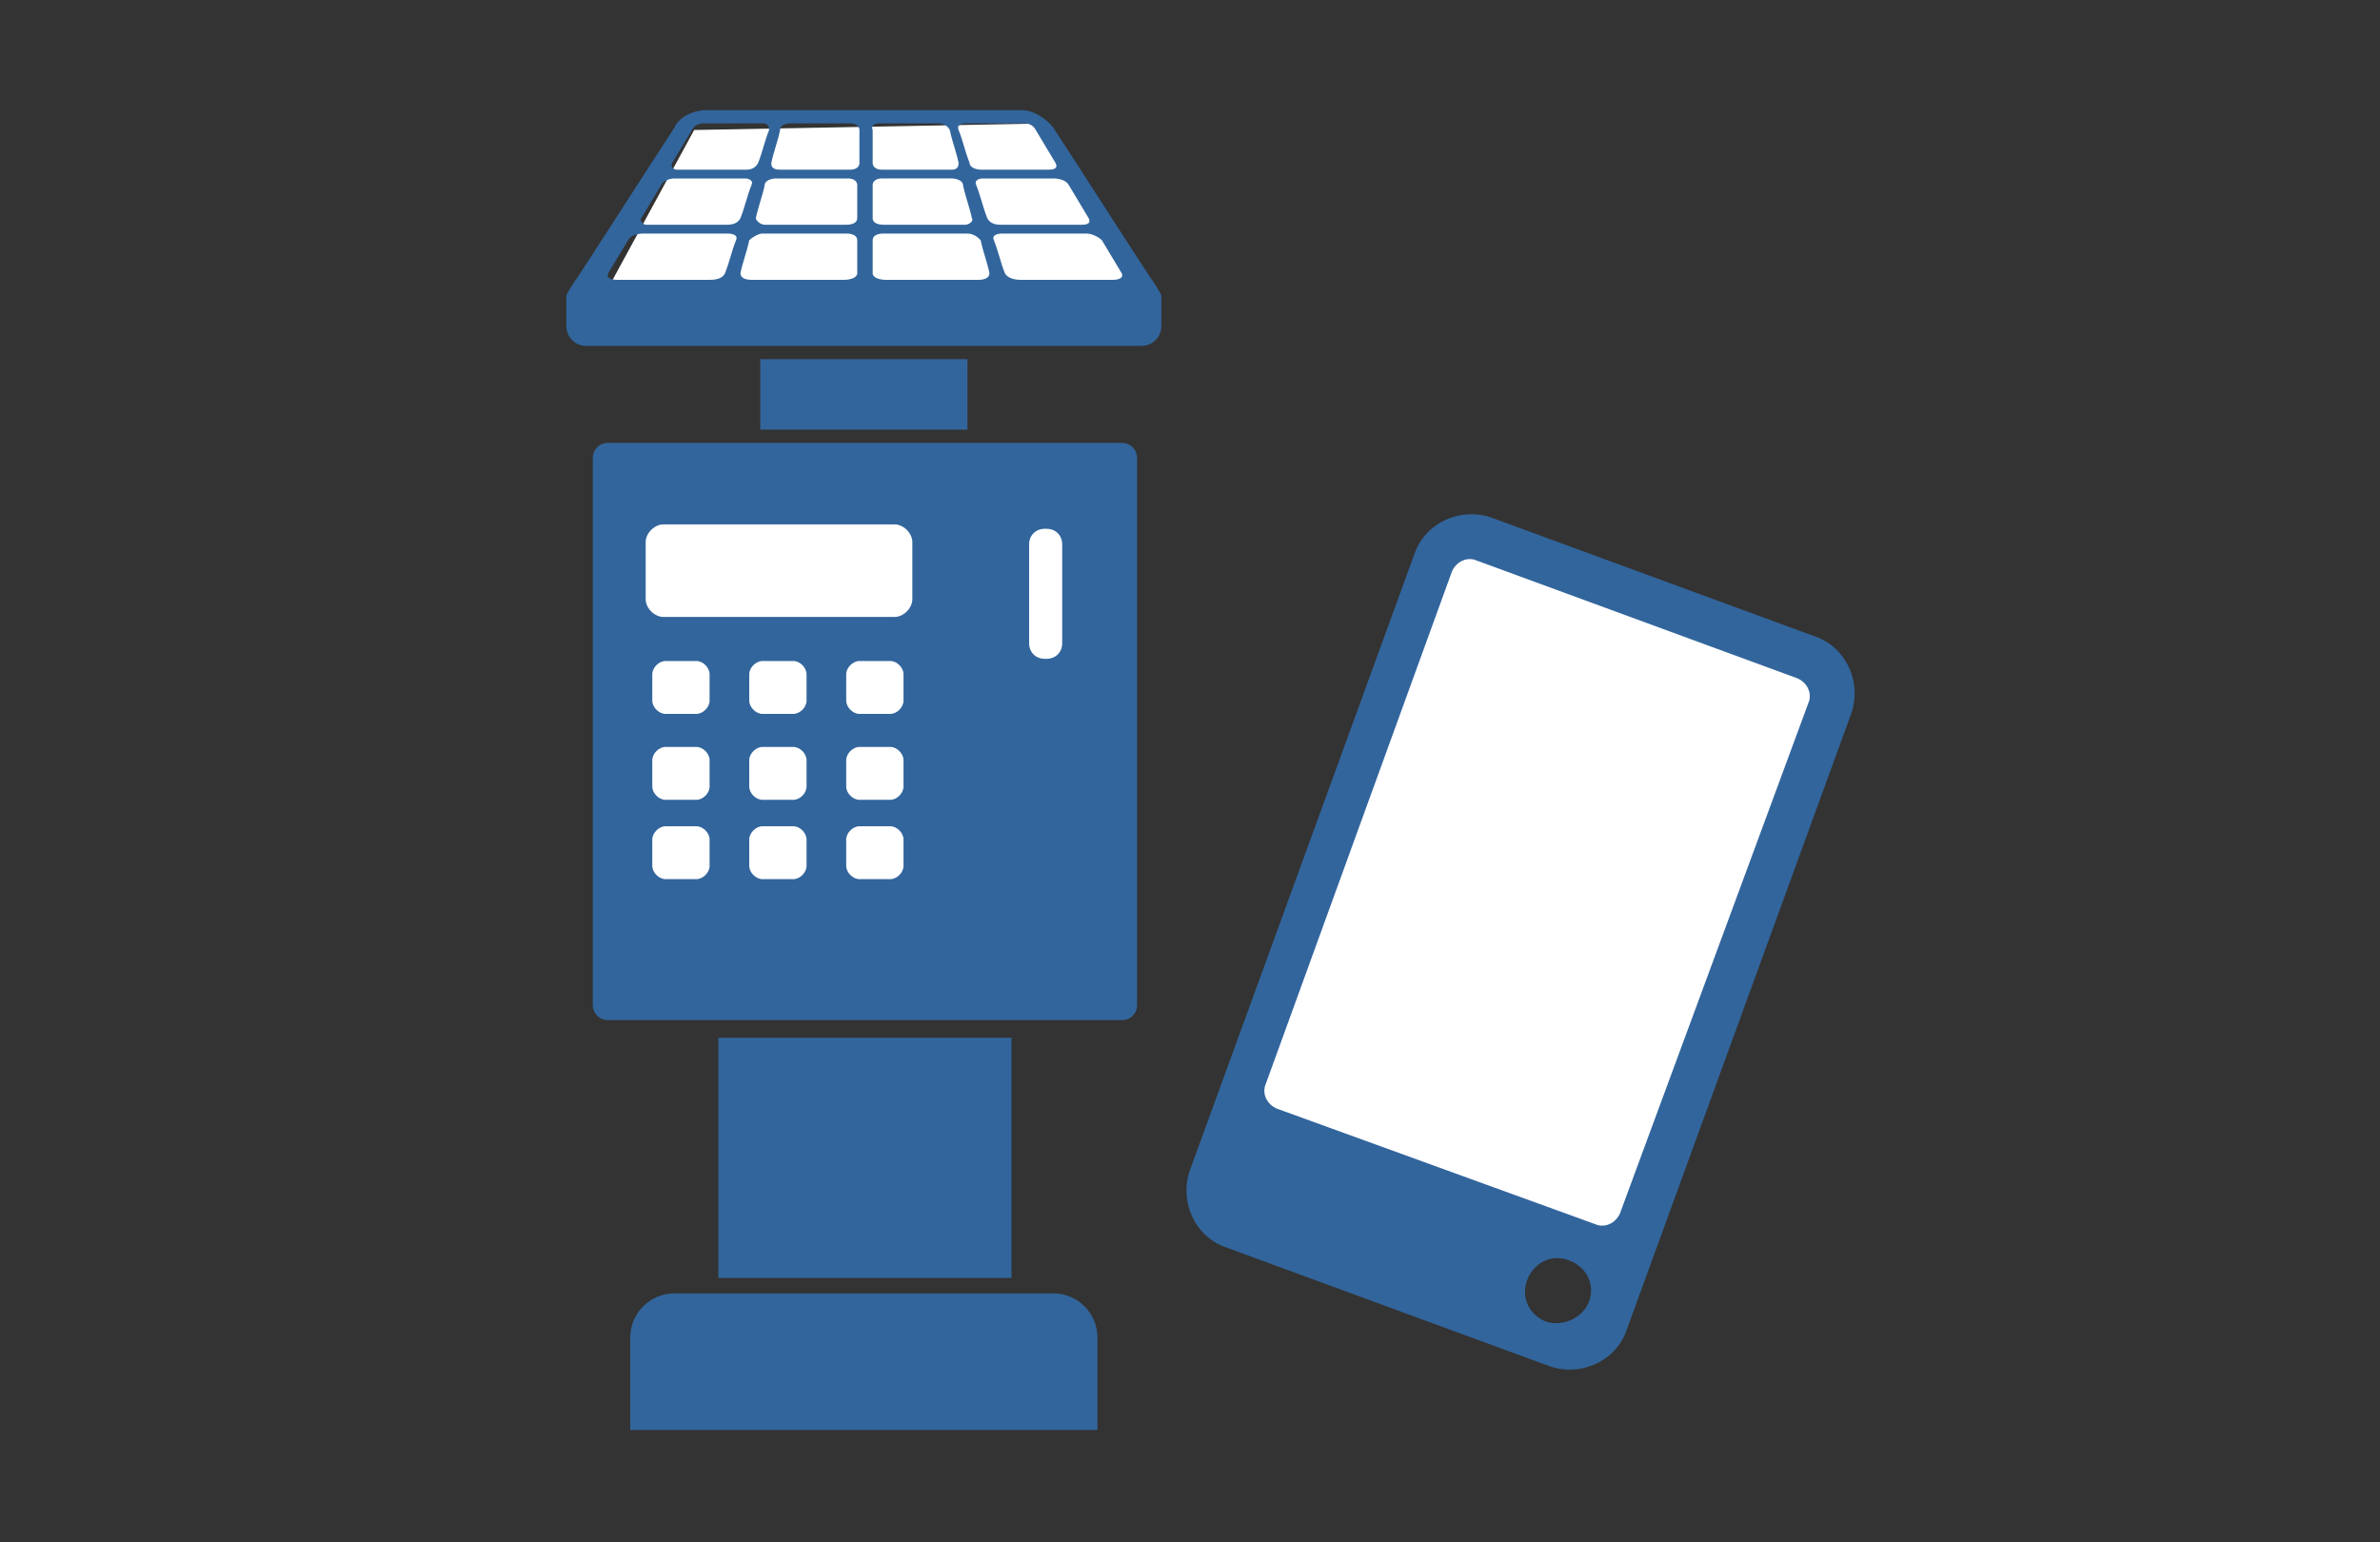 <?xml version="1.0" encoding="utf-8"?>
<!-- Generator: Adobe Illustrator 15.1.0, SVG Export Plug-In  -->
<!DOCTYPE svg PUBLIC "-//W3C//DTD SVG 1.1//EN" "http://www.w3.org/Graphics/SVG/1.1/DTD/svg11.dtd">
<svg version="1.1"
	 xmlns="http://www.w3.org/2000/svg" xmlns:xlink="http://www.w3.org/1999/xlink" xmlns:a="http://ns.adobe.com/AdobeSVGViewerExtensions/3.0/"
	 x="0px" y="0px" width="108px" height="70px" viewBox="-5.5 -0.3 108 70" enable-background="new -5.5 -0.3 108 70"
	 xml:space="preserve">
<rect x="-5.5" y="-0.3" width="108" height="70" fill="#333333" stroke="none"/>
<defs>
</defs>
<path display="none" fill-rule="evenodd" clip-rule="evenodd" fill="#32659C" d="M19.8,10.1c0-2.3,1.1-3.4,3.4-3.4h51.3
	c2.2,0,3.4,1.1,3.4,3.4v49.2c0,2.3-1.1,3.4-3.4,3.4H23.2c-2.2,0-3.4-1.1-3.4-3.4V10.1z"/>
<path display="none" fill="#FFFFFF" d="M35.4,53V17.2h13.5c2.4,0,4.2,0.1,5.4,0.3c1.8,0.3,3.2,0.9,4.4,1.7c1.2,0.8,2.1,2,2.9,3.5
	c0.7,1.5,1.1,3.1,1.1,4.9c0,3-1,5.6-2.9,7.7c-1.9,2.1-5.4,3.2-10.5,3.2h-9.2V53H35.4z M40.2,34.2h9.3c3.1,0,5.2-0.6,6.5-1.7
	c1.3-1.1,1.9-2.7,1.9-4.8c0-1.5-0.4-2.8-1.1-3.8c-0.8-1.1-1.8-1.8-3-2.1c-0.8-0.2-2.3-0.3-4.4-0.3h-9.2V34.2z"/>
<path display="none" fill-rule="evenodd" clip-rule="evenodd" fill="#32659C" d="M53.5,44.8H31.4c-1.1,0-1.9,0.9-1.9,2
	c0,1.1,0.9,1.9,1.9,1.9h22.1c1.1,0,1.9-0.9,1.9-1.9C55.5,45.7,54.6,44.8,53.5,44.8z M53.5,36.8H31.4c-1.1,0-1.9,0.9-1.9,2
	c0,1.1,0.9,1.9,1.9,1.9h22.1c1.1,0,1.9-0.9,1.9-1.9C55.5,37.7,54.6,36.8,53.5,36.8z M53.5,28.8H31.4c-1.1,0-1.9,0.9-1.9,2
	c0,1.1,0.9,1.9,1.9,1.9h22.1c1.1,0,1.9-0.9,1.9-1.9C55.5,29.7,54.6,28.8,53.5,28.8z M40.5,22.8H30.4c-0.5,0-1,0.4-1,1
	c0,0.5,0.4,1,1,1h10.1c0.5,0,1-0.4,1-1C41.5,23.2,41,22.8,40.5,22.8z M40.5,18.8h-10c-0.5,0-1,0.4-1,1c0,0.5,0.4,1,1,1h10
	c0.5,0,1-0.4,1-1C41.5,19.2,41,18.8,40.5,18.8z M40.5,14.7h-10c-0.5,0-1,0.4-1,1c0,0.5,0.4,1,1,1h10c0.5,0,1-0.4,1-1
	C41.5,15.2,41,14.7,40.5,14.7z M57.3,56.8H27.6c-4,0-4.2-4.1-4.2-4.1V8.5c0-3.8,4-3.8,4-3.8h30c3.7,0,4,3.8,4,3.8v44.1
	C61.5,52.7,61.3,56.8,57.3,56.8z M69.3,64.7H39.6c0,0-4.2-0.3-4.2-4v-2h23.7c0,0,4.3-0.3,4.3-3.8V16.7h5.8c0,0,4.2,0,4.2,3.8v40.2
	C73.5,60.8,73.5,64.7,69.3,64.7z"/>
<path display="none" fill-rule="evenodd" clip-rule="evenodd" fill="#32659C" d="M30.1,46.8H7.9c-1.1,0-1.9,0.9-1.9,2
	c0,1.1,0.9,1.9,1.9,1.9h22.1c1.1,0,1.9-0.9,1.9-1.9C32,47.7,31.1,46.8,30.1,46.8z M30.1,38.8H7.9c-1.1,0-1.9,0.9-1.9,2
	c0,1.1,0.9,1.9,1.9,1.9h22.1c1.1,0,1.9-0.9,1.9-1.9C32,39.7,31.1,38.8,30.1,38.8z M30.1,30.8H7.9c-1.1,0-1.9,0.9-1.9,2
	c0,1.1,0.9,1.9,1.9,1.9h22.1c1.1,0,1.9-0.9,1.9-1.9C32,31.7,31.1,30.8,30.1,30.8z M17,24.8H7c-0.5,0-1,0.4-1,1c0,0.5,0.4,1,1,1H17
	c0.5,0,1-0.4,1-1C18,25.2,17.6,24.8,17,24.8z M17,20.8H7c-0.5,0-1,0.4-1,1c0,0.5,0.4,1,1,1h10c0.5,0,1-0.4,1-1
	C18,21.2,17.6,20.8,17,20.8z M17,16.7H7c-0.5,0-1,0.4-1,1c0,0.5,0.4,1,1,1h10c0.5,0,1-0.4,1-1C18,17.2,17.6,16.7,17,16.7z
	 M33.9,58.8H4.2c-4,0-4.2-4.1-4.2-4.1V10.5c0-3.8,4-3.8,4-3.8h30c3.7,0,4,3.8,4,3.8v44.1C38,54.7,37.9,58.8,33.9,58.8z M45.9,66.7
	H16.2c0,0-4.2-0.3-4.2-4v-2h23.7c0,0,4.3-0.3,4.3-3.8V18.7h5.8c0,0,4.2,0,4.2,3.8v40.2C50,62.8,50,66.7,45.9,66.7z"/>
<path display="none" fill-rule="evenodd" clip-rule="evenodd" fill="#FFFFFF" stroke="#32659C" stroke-width="2" stroke-linecap="square" stroke-miterlimit="10" d="
	M96.1,11.7c1.3,0,1.9,0.6,1.9,1.9v28.3c0,1.2-0.6,1.9-1.9,1.9H68.8c-1.3,0-1.9-0.6-1.9-1.9V31H54l12.9-8.6v-8.8
	c0-1.2,0.6-1.9,1.9-1.9H96.1z"/>
<path display="none" fill-rule="evenodd" clip-rule="evenodd" fill="#32659C" d="M75.1,23.6c0-1.1,1-2,2.1-2s2.1,0.9,2.1,2
	c0,1.1-1,2.1-2.1,2.1S75.1,24.7,75.1,23.6z"/>
<path display="none" fill-rule="evenodd" clip-rule="evenodd" fill="#32659C" d="M85.6,23.6c0-1.1,0.9-2,2.1-2c1.2,0,2.1,0.9,2.1,2
	c0,1.1-1,2.1-2.1,2.1C86.5,25.6,85.6,24.7,85.6,23.6z"/>
<path display="none" fill-rule="evenodd" clip-rule="evenodd" fill="none" stroke="#32659C" stroke-width="2" stroke-linecap="square" stroke-miterlimit="10" d="
	M75.5,34.7c0,0,7-6.6,15.5,0"/>
<path display="none" fill-rule="evenodd" clip-rule="evenodd" fill="#A8C620" d="M21.5,10.1c0-2.3,1.1-3.4,3.4-3.4h51.3
	c2.2,0,3.4,1.1,3.4,3.4v49.2c0,2.3-1.1,3.4-3.4,3.4H24.8c-2.2,0-3.4-1.1-3.4-3.4V10.1z"/>
<path display="none" fill="#FFD200" d="M84.4,53.4c0,8.9-7.2,16.1-16.1,16.1H31c-8.9,0-16.1-7.2-16.1-16.1V16.1C15,7.2,22.1,0,31,0
	h37.3c8.9,0,16.1,7.2,16.1,16.1V53.4z"/>
<path display="none" fill="#231F20" d="M38.1,38c-0.4,0-0.6-0.1-0.7-0.5l-2.5-6.9c0-0.1-0.1-0.2-0.1-0.3c0-0.2,0.1-0.4,0.5-0.4H36
	c0.4,0,0.5,0.1,0.6,0.4l1.1,3.1c0.3,0.8,0.5,1.4,0.6,2.1c0.2-0.7,0.3-1.1,0.6-2c0-0.1,0.1-0.2,0.2-0.2c0.1,0,0.2,0.1,0.2,0.2
	l0.5,1.3c0.1,0.2,0.1,0.3,0.1,0.4c0,0.1,0,0.3-0.1,0.6l-0.6,1.7C39,38,38.9,38,38.5,38H38.1z M42.3,38c-0.4,0-0.6-0.1-0.7-0.5
	l-2.5-6.9c0-0.1-0.1-0.2-0.1-0.3c0-0.2,0.1-0.4,0.5-0.4h0.7c0.4,0,0.5,0.1,0.6,0.4l1.1,3.1c0.3,0.8,0.5,1.4,0.6,2.1
	c0.2-0.8,0.3-1.2,0.6-2.1l1.1-3.1c0.1-0.3,0.2-0.4,0.6-0.4h0.6c0.3,0,0.5,0.2,0.5,0.4c0,0.1,0,0.2-0.1,0.3l-2.6,6.9
	C43.2,38,43.1,38,42.7,38H42.3z"/>
<path display="none" fill="#231F20" d="M51.9,38c-0.4,0-0.5-0.1-0.6-0.4l-0.4-0.9h-1.6c-0.3,0-0.4-0.1-0.4-0.3c0-0.1,0-0.2,0.1-0.3
	l0.2-0.5c0.1-0.4,0.3-0.5,0.8-0.5h0.5l-0.2-0.6c-0.3-0.8-0.6-1.6-0.7-2.3c-0.2,0.7-0.3,1.3-0.7,2.3l-1.1,3.1
	c-0.1,0.3-0.2,0.4-0.6,0.4h-0.6c-0.3,0-0.5-0.2-0.5-0.4c0-0.1,0-0.2,0.1-0.3l2.6-6.9c0.2-0.4,0.3-0.5,0.7-0.5h0.4
	c0.4,0,0.6,0.1,0.7,0.5l2.7,6.9c0,0.1,0.1,0.2,0.1,0.3c0,0.2-0.1,0.4-0.5,0.4H51.9z"/>
<path display="none" fill="#231F20" d="M56,38c-0.5,0-0.6-0.1-0.6-0.6V35L53,30.6c-0.1-0.1-0.1-0.2-0.1-0.3c0-0.2,0.2-0.4,0.5-0.4
	H54c0.4,0,0.5,0.1,0.7,0.4l0.7,1.4c0.3,0.6,0.6,1.1,0.8,1.6c0.2-0.6,0.5-1.1,0.8-1.7l0.8-1.4c0.2-0.3,0.3-0.4,0.7-0.4h0.6
	c0.3,0,0.5,0.1,0.5,0.4c0,0.1,0,0.2-0.1,0.3L57,35v2.4c0,0.4-0.2,0.6-0.6,0.6H56z"/>
<path display="none" fill="#231F20" d="M37.7,48.2c-0.5,0-0.6-0.1-0.6-0.6v-5.9h-1.8c-0.4,0-0.6-0.2-0.6-0.6v-0.4
	c0-0.5,0.1-0.6,0.6-0.6h5.2c0.4,0,0.6,0.2,0.6,0.6v0.4c0,0.5-0.1,0.6-0.6,0.6h-1.8v5.9c0,0.4-0.2,0.6-0.6,0.6H37.7z"/>
<path display="none" fill="#231F20" d="M47.2,47.7c-0.5,0.4-0.8,0.5-1.4,0.5h-0.4c-1.1,0-2-0.4-2.6-0.9C42.2,46.7,42,46,42,44.9
	v-2.1c0-0.7,0.1-0.9,0.6-1.3l1.2-1c0.5-0.4,0.8-0.5,1.4-0.5h0.4c1.1,0,2,0.3,2.6,0.9c0.6,0.6,0.8,1.3,0.8,2.4v2.1
	c0,0.7-0.1,0.9-0.6,1.3L47.2,47.7z M47.3,43.8c0-0.8-0.1-1.2-0.5-1.5c-0.3-0.3-0.8-0.5-1.4-0.5h-0.3c-0.1,0-0.2,0-0.3,0.1l-1,0.8
	c-0.1,0.1-0.1,0.1-0.1,0.2v1.6c0,0.8,0.1,1.2,0.5,1.5c0.3,0.3,0.8,0.5,1.4,0.5h0.3c0.1,0,0.2,0,0.3-0.1l1-0.8
	c0.1-0.1,0.1-0.1,0.1-0.2V43.8z"/>
<path display="none" fill="#231F20" d="M40.7,55.7c-0.5,0.4-0.8,0.5-1.4,0.5h-2.1v1.6c0,0.4-0.2,0.6-0.6,0.6h-0.4
	c-0.5,0-0.6-0.1-0.6-0.6v-6.9c0-0.4,0.2-0.6,0.6-0.6h0.4c0.5,0,0.6,0.1,0.6,0.6v3.7h2c0.1,0,0.2,0,0.3-0.1l0.5-0.4
	c0.1-0.1,0.1-0.1,0.1-0.2v-0.5c0-0.4-0.1-0.8-0.3-1c-0.3-0.3-0.6-0.4-1.2-0.4c-0.2,0-0.3,0-0.4,0c-0.3,0-0.3-0.1-0.3-0.3v-0.9
	c0-0.2,0.1-0.3,0.3-0.4c0.2,0,0.4,0,0.5,0c1.1,0,1.9,0.3,2.4,0.9c0.4,0.4,0.6,1.1,0.6,1.9v1c0,0.6-0.1,0.9-0.6,1.3L40.7,55.7z"/>
<path display="none" fill="#231F20" d="M47.6,58.4c-0.4,0-0.5-0.1-0.6-0.4L46.6,57H45c-0.3,0-0.4-0.1-0.4-0.3c0-0.1,0-0.2,0.1-0.3
	l0.2-0.5c0.1-0.4,0.3-0.5,0.8-0.5H46l-0.2-0.6c-0.3-0.8-0.6-1.6-0.7-2.3c-0.2,0.7-0.3,1.3-0.7,2.3l-1.1,3.1
	c-0.1,0.3-0.2,0.4-0.6,0.4H42c-0.3,0-0.5-0.2-0.5-0.4c0-0.1,0-0.2,0.1-0.3l2.6-6.9c0.2-0.4,0.3-0.5,0.7-0.5h0.4
	c0.4,0,0.6,0.1,0.7,0.5l2.7,6.9c0,0.1,0.1,0.2,0.1,0.3c0,0.2-0.1,0.4-0.5,0.4H47.6z"/>
<path display="none" fill="#231F20" d="M55.1,58.4c-0.4,0-0.5-0.1-0.7-0.4l-0.8-1.9h-1.9v1.7c0,0.4-0.2,0.6-0.6,0.6h-0.4
	c-0.5,0-0.6-0.1-0.6-0.6v-6.9c0-0.4,0.2-0.6,0.6-0.6H51c0.5,0,0.6,0.1,0.6,0.6v3.6h2.1c0.1,0,0.2,0,0.3-0.1l0.5-0.4
	c0.1-0.1,0.1-0.1,0.1-0.2v-0.4c0-0.4-0.1-0.8-0.3-1c-0.3-0.3-0.6-0.4-1.2-0.4c-0.2,0-0.4,0-0.5,0c-0.3,0-0.3-0.1-0.3-0.3v-0.9
	c0-0.2,0.1-0.3,0.3-0.4c0.2,0,0.5,0,0.6,0c1.1,0,1.9,0.3,2.4,0.9c0.4,0.4,0.7,1.1,0.7,1.9v0.9c0,0.7-0.1,0.9-0.6,1.3l-0.6,0.5l1,2.1
	c0.1,0.1,0.1,0.2,0.1,0.3c0,0.2-0.1,0.3-0.5,0.3H55.1z"/>
<path display="none" fill="#231F20" d="M58.6,58.4c-0.5,0-0.6-0.1-0.6-0.6v-6.9c0-0.4,0.2-0.6,0.6-0.6H59c0.5,0,0.6,0.1,0.6,0.6v6.9
	c0,0.4-0.2,0.6-0.6,0.6H58.6z M63.3,58.4c-0.4,0-0.5-0.1-0.7-0.3l-2.1-2.9c-0.3-0.3-0.3-0.5-0.3-0.8v-0.1c0-0.3,0.1-0.5,0.3-0.8
	l2-2.8c0.2-0.3,0.4-0.3,0.7-0.3H64c0.3,0,0.5,0.1,0.5,0.3c0,0.1-0.1,0.3-0.2,0.4L62,54.2c0,0,0,0.1,0,0.1l2.5,3.4
	c0.1,0.1,0.1,0.2,0.1,0.3c0,0.2-0.2,0.3-0.4,0.3H63.3z"/>
<path display="none" fill="#231F20" d="M32.2,60.2c0,0.4-0.3,0.7-0.7,0.7h-1c-0.4,0-0.7-0.3-0.7-0.7V9.7c0-0.4,0.3-0.7,0.7-0.7h1
	c0.4,0,0.7,0.3,0.7,0.7V60.2z"/>
<path display="none" fill="#231F20" d="M70,60.2c0,0.4-0.3,0.7-0.7,0.7h-1c-0.4,0-0.7-0.3-0.7-0.7V9.7c0-0.4,0.3-0.7,0.7-0.7h1
	C69.7,9,70,9.3,70,9.7V60.2z"/>
<rect x="23.4" y="22" fill="#FFFFFF" width="20.5" height="22.1"/>
<rect x="55.1" y="26.5" transform="matrix(0.942 0.337 -0.337 0.942 17.355 -19.353)" fill="#FFFFFF" width="18.8" height="27.7"/>
<polygon fill="#FFFFFF" points="46.4,13.2 21.7,13.5 26,5.6 42,5.3 "/>
<path fill="#32659C" d="M78.5,32.1c0.5-1.4-0.2-3-1.6-3.5l-14.7-5.4c-1.4-0.5-3,0.2-3.5,1.6L48.5,52.8c-0.5,1.4,0.2,3,1.6,3.5
	l14.7,5.4c1.4,0.5,3-0.2,3.5-1.6L78.5,32.1z M64.7,59.7c-0.8-0.3-1.2-1.1-0.9-1.9c0.3-0.8,1.1-1.2,1.9-0.9c0.8,0.3,1.2,1.1,0.9,1.9
	C66.3,59.5,65.5,59.9,64.7,59.7 M68,54.8c-0.2,0.4-0.6,0.6-1,0.5L52.4,50c-0.4-0.2-0.6-0.6-0.5-1l8.5-23.4c0.2-0.4,0.6-0.6,1-0.5
	l14.7,5.4c0.4,0.2,0.6,0.6,0.5,1L68,54.8z"/>
<rect x="29" y="16" fill="#32659C" width="9.4" height="3.2"/>
<rect x="27.1" y="46.8" fill="#32659C" width="13.3" height="10.9"/>
<path fill="#32659C" d="M44.3,64.6v-4.2c0-1.1-0.9-2-2-2H25.1c-1.1,0-2,0.9-2,2v4.2H44.3z"/>
<path fill="#32659C" d="M46.7,12.3c-1.5-2.3-2.9-4.5-4.4-6.8c-0.3-0.4-0.9-0.8-1.4-0.8H26.5c-0.5,0-1.2,0.3-1.4,0.8
	c-1.5,2.3-2.9,4.5-4.4,6.8c-0.3,0.4-0.5,0.8-0.5,0.8c0,0,0,0.4,0,0.9v0.5c0,0.5,0.4,0.9,0.9,0.9h25.2c0.5,0,0.9-0.4,0.9-0.9V14
	c0-0.5,0-0.9,0-0.9C47.2,13.1,47,12.7,46.7,12.3 M29.1,10.3h3.8c0.3,0,0.5,0.1,0.5,0.3c0,0.5,0,1,0,1.5c0,0.2-0.3,0.3-0.6,0.3h-4.2
	c-0.3,0-0.5-0.1-0.5-0.3c0.1-0.5,0.3-1,0.4-1.5C28.6,10.5,28.9,10.3,29.1,10.3 M28.8,9.6c0.1-0.5,0.3-1,0.4-1.5
	c0-0.2,0.3-0.3,0.5-0.3H33c0.2,0,0.4,0.1,0.4,0.3c0,0.5,0,1,0,1.5c0,0.2-0.2,0.3-0.5,0.3h-3.7C29,9.9,28.8,9.7,28.8,9.6 M38.3,9.9
	h-3.7c-0.3,0-0.5-0.1-0.5-0.3c0-0.5,0-1,0-1.5c0-0.2,0.2-0.3,0.4-0.3h3.2c0.2,0,0.5,0.1,0.5,0.3c0.1,0.5,0.3,1,0.4,1.5
	C38.7,9.7,38.5,9.9,38.3,9.9 M39,10.6c0.1,0.5,0.3,1,0.4,1.5c0,0.2-0.2,0.3-0.5,0.3h-4.2c-0.3,0-0.6-0.1-0.6-0.3c0-0.5,0-1,0-1.5
	c0-0.2,0.2-0.3,0.5-0.3h3.8C38.7,10.3,38.9,10.5,39,10.6 M44.5,10.6c0.3,0.5,0.6,1,0.9,1.5c0.1,0.2-0.1,0.3-0.4,0.3h-4.2
	c-0.3,0-0.6-0.1-0.7-0.3c-0.2-0.5-0.3-1-0.5-1.5c-0.1-0.2,0.1-0.3,0.4-0.3h3.8C44.1,10.3,44.4,10.5,44.5,10.6 M43,8.1
	c0.3,0.5,0.6,1,0.9,1.5c0.1,0.2,0,0.3-0.3,0.3h-3.7c-0.3,0-0.5-0.1-0.6-0.3c-0.2-0.5-0.3-1-0.5-1.5c-0.1-0.2,0.1-0.3,0.3-0.3h3.2
	C42.6,7.8,42.9,7.9,43,8.1 M38.3,5.3H41c0.2,0,0.4,0.1,0.5,0.3c0.3,0.5,0.6,1,0.9,1.5c0.1,0.2,0,0.3-0.3,0.3H39
	c-0.2,0-0.5-0.1-0.5-0.3c-0.2-0.5-0.3-1-0.5-1.5C37.9,5.4,38.1,5.3,38.3,5.3 M34.4,5.3h2.7c0.2,0,0.4,0.1,0.5,0.3
	c0.1,0.5,0.3,1,0.4,1.5c0,0.2-0.1,0.3-0.3,0.3h-3.2c-0.2,0-0.4-0.1-0.4-0.3c0-0.5,0-1,0-1.5C34,5.4,34.2,5.3,34.4,5.3 M29.5,7.1
	c0.1-0.5,0.3-1,0.4-1.5c0-0.2,0.2-0.3,0.5-0.3h2.7c0.2,0,0.4,0.1,0.4,0.3c0,0.5,0,1,0,1.5c0,0.2-0.2,0.3-0.4,0.3h-3.2
	C29.6,7.4,29.5,7.3,29.5,7.1 M25,7.1c0.3-0.5,0.6-1,0.9-1.5c0.1-0.2,0.3-0.3,0.5-0.3h2.7c0.2,0,0.3,0.1,0.3,0.3
	c-0.2,0.5-0.3,1-0.5,1.5c-0.1,0.2-0.3,0.3-0.5,0.3h-3.2C25.1,7.4,24.9,7.3,25,7.1 M23.6,9.6c0.3-0.5,0.6-1,0.9-1.5
	c0.1-0.2,0.4-0.3,0.6-0.3h3.2c0.2,0,0.4,0.1,0.3,0.3c-0.2,0.5-0.3,1-0.5,1.5c-0.1,0.2-0.3,0.3-0.6,0.3h-3.7
	C23.7,9.9,23.5,9.7,23.6,9.6 M22.1,12.1c0.3-0.5,0.6-1,0.9-1.5c0.1-0.2,0.4-0.3,0.7-0.3h3.8c0.3,0,0.5,0.1,0.4,0.3
	c-0.2,0.5-0.3,1-0.5,1.5c-0.1,0.2-0.3,0.3-0.7,0.3h-4.2C22.2,12.4,22,12.3,22.1,12.1"/>
<path fill="#32659C" d="M45.4,19.8H22.1c-0.4,0-0.7,0.3-0.7,0.7v24.8c0,0.4,0.3,0.7,0.7,0.7h23.3c0.4,0,0.7-0.3,0.7-0.7V20.5
	C46.1,20.1,45.8,19.8,45.4,19.8 M26.7,39c0,0.3-0.3,0.6-0.6,0.6h-1.4c-0.3,0-0.6-0.3-0.6-0.6v-1.2c0-0.3,0.3-0.6,0.6-0.6h1.4
	c0.3,0,0.6,0.3,0.6,0.6V39z M26.7,35.4c0,0.3-0.3,0.6-0.6,0.6h-1.4c-0.3,0-0.6-0.3-0.6-0.6v-1.2c0-0.3,0.3-0.6,0.6-0.6h1.4
	c0.3,0,0.6,0.3,0.6,0.6V35.4z M26.7,31.5c0,0.3-0.3,0.6-0.6,0.6h-1.4c-0.3,0-0.6-0.3-0.6-0.6v-1.2c0-0.3,0.3-0.6,0.6-0.6h1.4
	c0.3,0,0.6,0.3,0.6,0.6V31.5z M31.1,39c0,0.3-0.3,0.6-0.6,0.6h-1.4c-0.3,0-0.6-0.3-0.6-0.6v-1.2c0-0.3,0.3-0.6,0.6-0.6h1.4
	c0.3,0,0.6,0.3,0.6,0.6V39z M31.1,35.4c0,0.3-0.3,0.6-0.6,0.6h-1.4c-0.3,0-0.6-0.3-0.6-0.6v-1.2c0-0.3,0.3-0.6,0.6-0.6h1.4
	c0.3,0,0.6,0.3,0.6,0.6V35.4z M31.1,31.5c0,0.3-0.3,0.6-0.6,0.6h-1.4c-0.3,0-0.6-0.3-0.6-0.6v-1.2c0-0.3,0.3-0.6,0.6-0.6h1.4
	c0.3,0,0.6,0.3,0.6,0.6V31.5z M35.5,39c0,0.3-0.3,0.6-0.6,0.6h-1.4c-0.3,0-0.6-0.3-0.6-0.6v-1.2c0-0.3,0.3-0.6,0.6-0.6h1.4
	c0.3,0,0.6,0.3,0.6,0.6V39z M35.5,35.4c0,0.3-0.3,0.6-0.6,0.6h-1.4c-0.3,0-0.6-0.3-0.6-0.6v-1.2c0-0.3,0.3-0.6,0.6-0.6h1.4
	c0.3,0,0.6,0.3,0.6,0.6V35.4z M35.5,31.5c0,0.3-0.3,0.6-0.6,0.6h-1.4c-0.3,0-0.6-0.3-0.6-0.6v-1.2c0-0.3,0.3-0.6,0.6-0.6h1.4
	c0.3,0,0.6,0.3,0.6,0.6V31.5z M35.9,25.2v1.7c0,0.4-0.4,0.8-0.8,0.8h-5.9h-4.6c-0.4,0-0.8-0.4-0.8-0.8v-2.6c0-0.4,0.4-0.8,0.8-0.8
	h10.5c0.4,0,0.8,0.4,0.8,0.8V25.2z M42.7,28.9c0,0.4-0.3,0.7-0.7,0.7h-0.1c-0.4,0-0.7-0.3-0.7-0.7v-4.5c0-0.4,0.3-0.7,0.7-0.7h0.1
	c0.4,0,0.7,0.3,0.7,0.7V28.9z"/>
<polygon display="none" fill="#FFFFFF" points="31.7,49.6 16.1,42.6 43.7,14.6 57.4,23.3 "/>
<circle display="none" fill="#FFFFFF" cx="62.8" cy="42.7" r="13.1"/>
<circle display="none" fill="#FFFFFF" cx="79" cy="53" r="8.3"/>
<path display="none" fill="#FFFFFF" d="M61.3,24L47.7,10.3c-0.5-0.5-1.1-0.7-1.8-0.7s-1.3,0.3-1.8,0.7L13.3,41.1c-1,1-1,2.6,0,3.6
	l7.1,7.1l6.6,6.6c0.5,0.5,1.1,0.7,1.8,0.7c0.7,0,1.3-0.3,1.8-0.7l17.2-17.3c0.1-0.7,0.3-1.4,0.5-2L29.8,57.6c-0.6,0.6-1.5,0.6-2,0
	L21.2,51l-7.1-7.1c-0.6-0.6-0.6-1.5,0-2l30.8-30.8c0.6-0.6,1.5-0.6,2,0l13.6,13.6c0.6,0.6,0.6,1.5,0,2l-2,2c0.7-0.2,1.3-0.4,2-0.5
	l0.8-0.8C62.3,26.6,62.3,25,61.3,24"/>
<path display="none" fill="#FFFFFF" d="M57.1,30.2l-8.9,8.9c-0.2,0.7-0.4,1.3-0.5,2L57.9,31l2.7-2.7c-0.7,0.1-1.4,0.3-2,0.5
	L57.1,30.2z"/>
<polygon display="none" fill="#32659C" points="64.4,40.4 62.2,40.4 60.3,42.5 59.5,43.6 59.5,43.6 59.6,42 59.6,37.8 57.7,37.8 
	57.7,47.4 59.6,47.4 59.6,45.2 60.4,44.6 62.4,47.4 64.5,47.4 61.6,43.5 "/>
<path display="none" fill="#32659C" d="M69.4,40.3c-0.4,0-0.8,0.2-1.2,0.4c-0.4,0.2-0.7,0.6-0.9,1h-0.1l-0.3-1.2h-1.6v6.9h1.9v-3.6
	c0-0.6,0.2-1,0.5-1.3c0.3-0.3,0.8-0.5,1.4-0.5c0.2,0,0.4,0,0.6,0.1l0.1-1.8C69.8,40.4,69.6,40.3,69.4,40.3"/>
<path display="none" fill="#32659C" d="M78.2,41.9c0.1,0.5,0.1,1.1,0.1,1.6C78.2,43,78.2,42.4,78.2,41.9L78.2,41.9
	C78.2,41.9,78.2,41.9,78.2,41.9c-0.7-6.9-6-12.4-12.7-13.5c-1.8-2.4-1.5-5.9,0.7-8.1c0,0,0,0,0,0L51.4,5.6c0,0,0,0,0,0
	C49,8,45,8,42.6,5.6l-34,34.1c2.4,2.4,2.4,6.4,0,8.9h0l14.7,14.7c0,0,0,0,0,0c1.1-1.1,2.4-1.7,3.8-1.8c1.8-0.2,3.7,0.4,5.1,1.8
	l15.5-15.5l0.5-0.5c-0.3-1.2-0.5-2.4-0.5-3.7l0,0c0,1.3,0.2,2.5,0.5,3.7c1.7,6.7,7.7,11.6,14.9,11.6c1.7,0,3.4-0.3,5-0.8
	c1.8,3.9,5.7,6.5,10.3,6.5c6.3,0,11.3-5.1,11.3-11.3C89.5,47,84.4,41.9,78.2,41.9 M47.8,41.2L47.8,41.2L30.6,58.4c-1,1-2.7,1-3.7,0
	l-5.7-5.7l-7.9-7.9c-1-1-1-2.7,0-3.7l30.8-30.8c1-1,2.7-1,3.7,0l13.6,13.6c1,1,1,2.7,0,3.7l-0.7,0.7l-1.9,1.9L55,34l-1.5,1.5
	L47.8,41.2z M62.9,55.8c-6.4,0-11.7-4.9-12.3-11.2l13.5-13.5v0c6.3,0.6,11.2,5.9,11.2,12.3c0,3.2-1.2,6.2-3.3,8.4c0,0,0,0,0,0
	c-0.6,0.7-1.3,1.2-2,1.8c0,0,0,0,0,0C68,55,65.6,55.8,62.9,55.8 M67.9,58L67.9,58c1.8-0.6,3.4-1.6,4.9-2.8
	C71.4,56.4,69.7,57.3,67.9,58 M78.1,56.5l-1.5-2.1L76,54.9v1.6h-1.4v-3.1c0.6-0.6,1-1.2,1.4-1.9v1l0,1.2h0l0.6-0.8l1.4-1.5h1.6
	l-2,2.2l2.1,2.9H78.1z M83.6,52.6c-0.1,0-0.2,0-0.4,0c-0.4,0-0.8,0.1-1.1,0.3c-0.2,0.2-0.4,0.5-0.4,1v2.6h-1.4v-5.1h1.1l0.2,0.9h0.1
	c0.2-0.3,0.4-0.6,0.6-0.7c0.3-0.2,0.6-0.3,0.9-0.3c0.2,0,0.3,0,0.5,0L83.6,52.6z"/>
<path display="none" fill="#32659C" d="M58.5,28.8l2-2c0.6-0.6,0.6-1.5,0-2L46.9,11.1c-0.6-0.6-1.5-0.6-2,0L14.1,41.9
	c-0.6,0.6-0.6,1.5,0,2l7.1,7.1l6.6,6.6c0.6,0.6,1.5,0.6,2,0l18.5-18.5l8.9-8.9L58.5,28.8z M36.5,40.8c-0.1,0.8-0.5,1.5-1.2,2.2
	l-2.4,2.4L26.3,39l2-2c0.9-0.9,1.7-1.5,2.4-1.6c0.7-0.2,1.3,0.1,1.9,0.6c0.4,0.4,0.6,0.8,0.7,1.2c0.1,0.4,0,0.8-0.3,1.2l0,0
	c0.5-0.3,1-0.4,1.4-0.4c0.4,0.1,0.9,0.3,1.3,0.7C36.3,39.3,36.6,40,36.5,40.8 M41.8,36.6c-1,1-2,1.5-3.2,1.4c-1.1,0-2.2-0.6-3.3-1.7
	c-1.1-1.1-1.6-2.2-1.7-3.3c0-1.1,0.4-2.2,1.4-3.1c1-1,2-1.5,3.1-1.4c1.1,0,2.2,0.6,3.3,1.7c1.1,1.1,1.6,2.2,1.7,3.3
	C43.2,34.6,42.8,35.6,41.8,36.6 M47.2,31l-5.3-5.3l-1.8,1.8L39,26.3l4.9-4.9l1.1,1.1l-1.8,1.8l5.3,5.3L47.2,31z"/>
<path display="none" fill="#32659C" d="M31.4,37.5c-0.2-0.2-0.5-0.3-0.8-0.3c-0.3,0.1-0.6,0.3-1,0.7l-0.7,0.7l1.4,1.4l0.8-0.8
	c0.4-0.4,0.6-0.7,0.6-1C31.7,38.1,31.6,37.8,31.4,37.5"/>
<path display="none" fill="#32659C" d="M32.2,40.4l-0.9,0.9l1.7,1.7l0.9-0.9c0.4-0.4,0.6-0.7,0.6-1.1c0-0.3-0.1-0.6-0.4-0.9
	C33.6,39.5,33,39.6,32.2,40.4"/>
<path display="none" fill="#32659C" d="M36.3,31.1c-0.5,0.5-0.8,1.1-0.7,1.8c0.1,0.6,0.5,1.3,1.2,2.1c0.7,0.7,1.4,1.1,2,1.2
	c0.6,0.1,1.2-0.1,1.8-0.7c1.1-1.1,0.9-2.4-0.5-3.8C38.6,30.2,37.3,30,36.3,31.1"/>
</svg>
